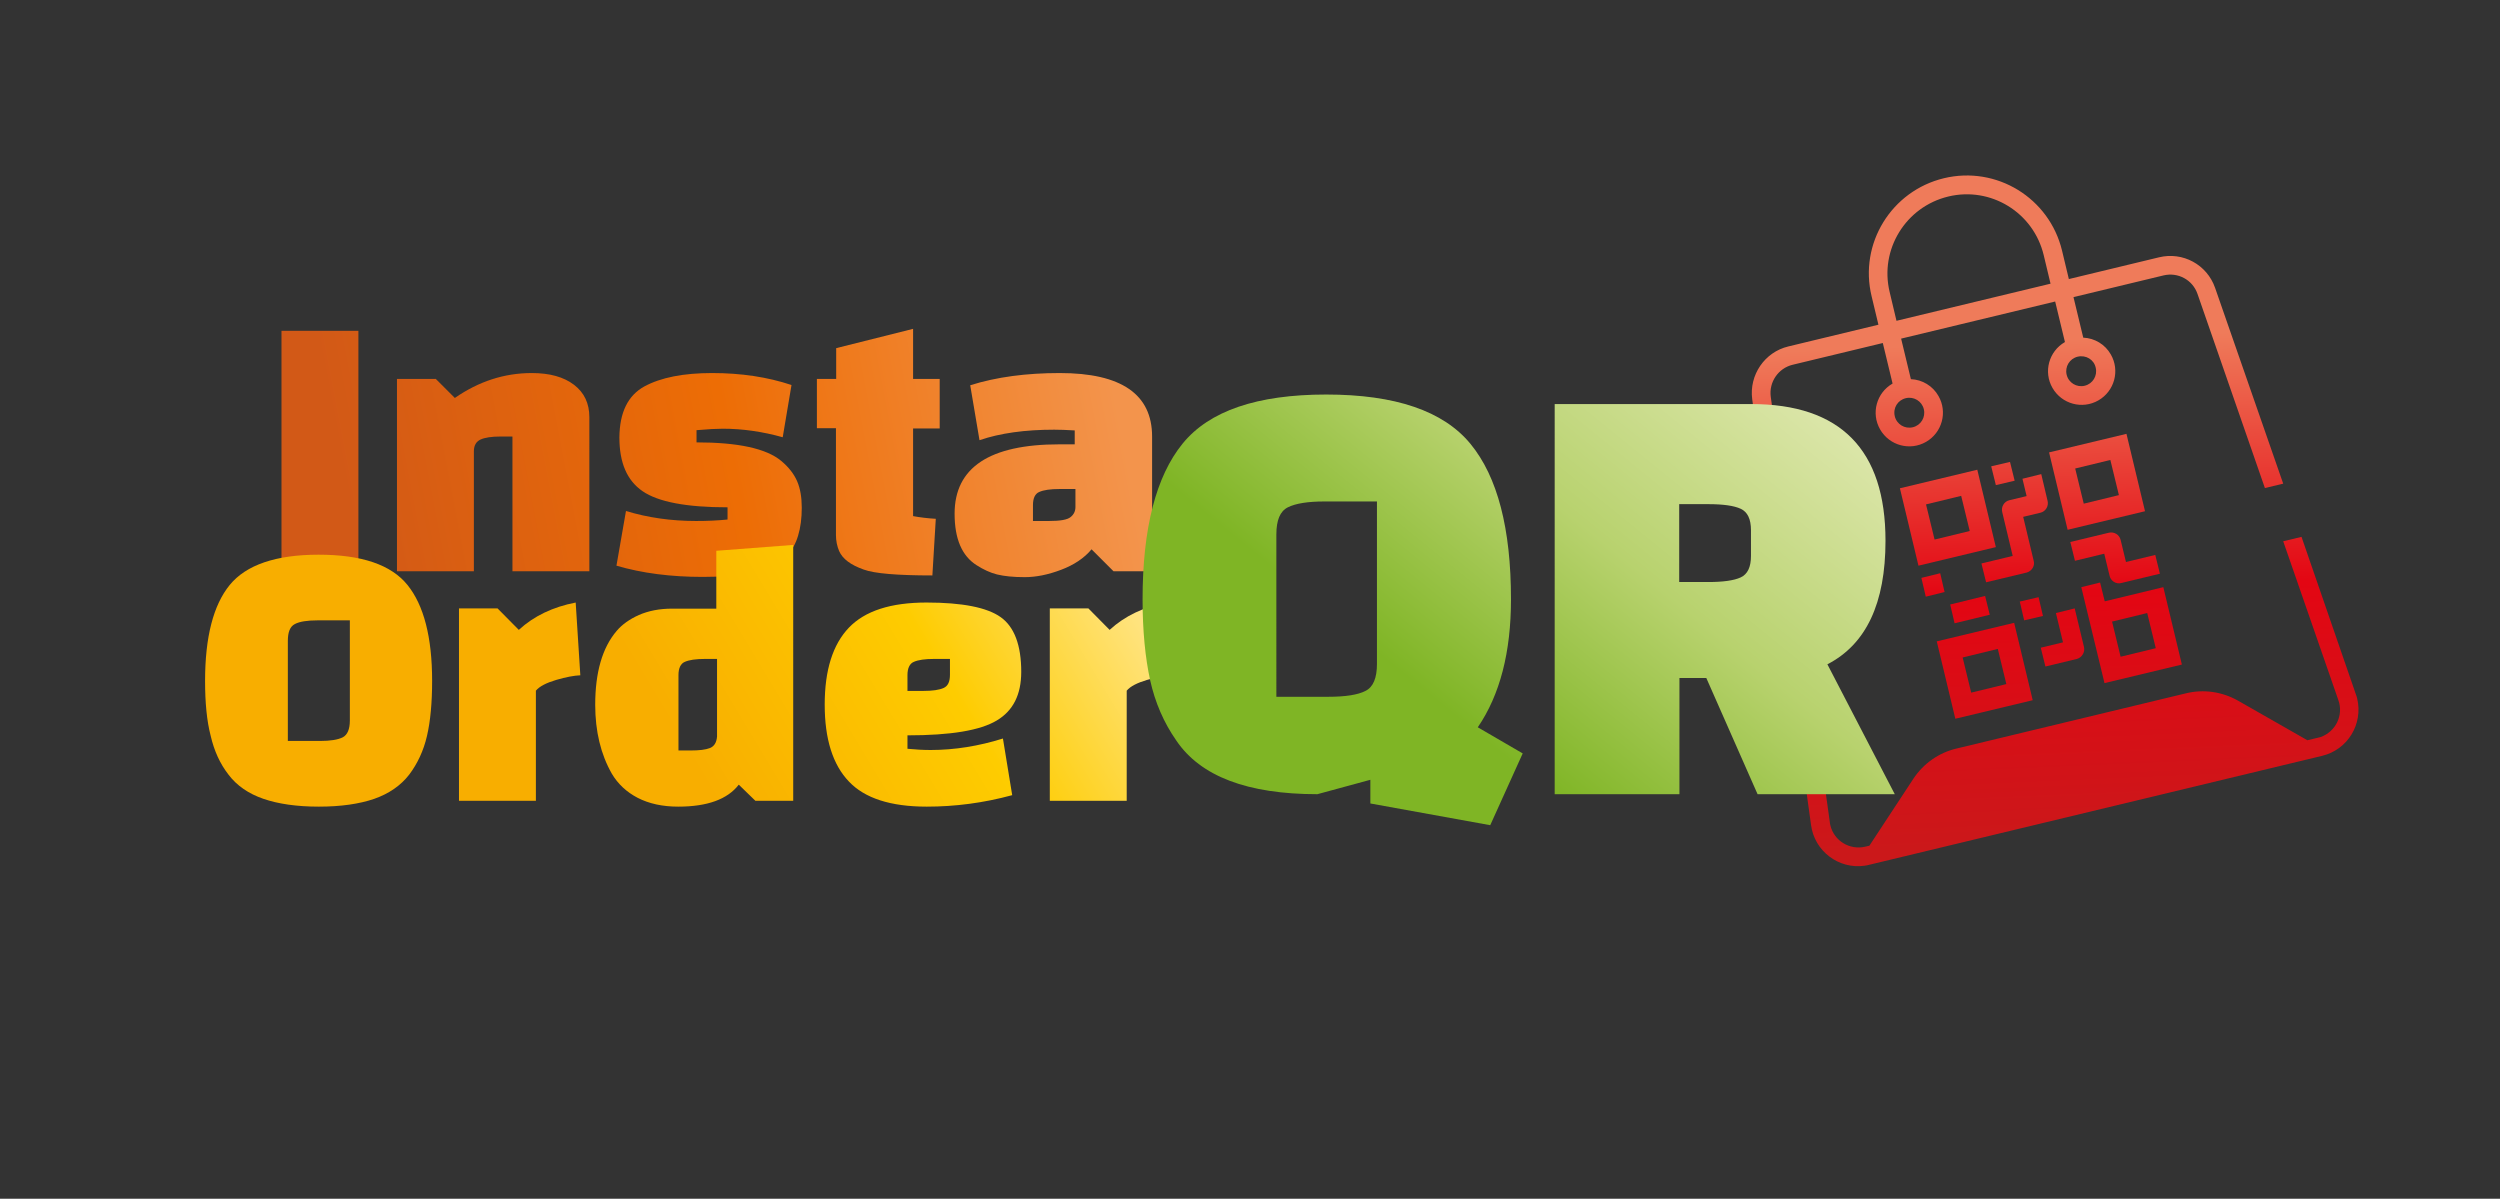 <?xml version="1.0" encoding="utf-8"?>
<!-- Generator: Adobe Illustrator 24.0.2, SVG Export Plug-In . SVG Version: 6.00 Build 0)  -->
<svg version="1.1" id="Layer_1" xmlns="http://www.w3.org/2000/svg" xmlns:xlink="http://www.w3.org/1999/xlink" x="0px" y="0px"
	 viewBox="0 0 1024 491" style="enable-background:new 0 0 1024 491;" xml:space="preserve">
<rect x="0" y="0" width="1024" height="491" fill="#333333" stroke="none"/>
<style type="text/css">
	.st0{fill:url(#SVGID_1_);}
	.st1{fill:url(#SVGID_2_);}
	.st2{fill:url(#SVGID_3_);}
	.st3{fill:url(#SVGID_4_);}
	.st4{fill:url(#SVGID_5_);}
	.st5{fill:url(#SVGID_6_);}
	.st6{fill:url(#SVGID_7_);}
	.st7{fill:url(#SVGID_8_);}
	.st8{fill:url(#SVGID_9_);}
	.st9{fill:url(#SVGID_10_);}
	.st10{fill:url(#SVGID_11_);}
	.st11{fill:url(#SVGID_12_);}
	.st12{fill:url(#SVGID_13_);}
	.st13{fill:url(#SVGID_14_);}
	.st14{fill:url(#SVGID_15_);}
	.st15{fill:url(#SVGID_16_);}
	.st16{fill:url(#SVGID_17_);}
	.st17{fill:url(#SVGID_18_);}
	.st18{fill:url(#SVGID_19_);}
	.st19{fill:url(#SVGID_20_);}
	.st20{fill:url(#SVGID_21_);}
	.st21{fill:url(#SVGID_22_);}
	.st22{fill:url(#SVGID_23_);}
	.st23{fill:url(#SVGID_24_);}
	.st24{fill:url(#SVGID_25_);}
</style>
<title>logo-01</title>
<g>
	<linearGradient id="SVGID_1_" gradientUnits="userSpaceOnUse" x1="449.638" y1="123.938" x2="136.953" y2="183.595">
		<stop  offset="0" style="stop-color:#F3944C"/>
		<stop  offset="0.5" style="stop-color:#ED6D05"/>
		<stop  offset="1" style="stop-color:#D25917"/>
	</linearGradient>
	<path class="st0" d="M115.3,234v-98.5h31.5V234H115.3z"/>
	<linearGradient id="SVGID_2_" gradientUnits="userSpaceOnUse" x1="453.944" y1="146.507" x2="141.259" y2="206.164">
		<stop  offset="0" style="stop-color:#F3944C"/>
		<stop  offset="0.5" style="stop-color:#ED6D05"/>
		<stop  offset="1" style="stop-color:#D25917"/>
	</linearGradient>
	<path class="st1" d="M178.4,155.1l7.9,7.9c9.8-6.8,20.3-10.2,31.5-10.2c7.4,0,13.1,1.6,17.3,4.8c4.2,3.2,6.3,7.6,6.3,13.3V234
		h-31.5v-55.2H205c-3.6,0-6.3,0.4-8.1,1.2c-1.8,0.8-2.8,2.4-2.8,4.8V234h-31.5v-78.8H178.4z"/>
	<linearGradient id="SVGID_3_" gradientUnits="userSpaceOnUse" x1="457.103" y1="163.065" x2="144.418" y2="222.722">
		<stop  offset="0" style="stop-color:#F3944C"/>
		<stop  offset="0.5" style="stop-color:#ED6D05"/>
		<stop  offset="1" style="stop-color:#D25917"/>
	</linearGradient>
	<path class="st2" d="M263.9,158.3c6.8-3.7,16.1-5.5,27.8-5.5c11.8,0,22.6,1.6,32.5,4.9l-3.6,21.4c-8.2-2.3-16.4-3.5-24.6-3.5
		c-2.5,0-6.1,0.2-10.7,0.6v5c17,0,28.6,2.5,34.7,7.6c3,2.5,5.2,5.3,6.5,8.3c1.3,3,1.9,6.6,1.9,10.9c0,4.3-0.5,8.1-1.5,11.4
		c-1,3.4-2.5,6-4.6,8c-2,2-4.2,3.6-6.4,4.9c-2.2,1.3-5.1,2.2-8.7,2.7c-5.6,0.8-12,1.3-19.4,1.3c-13,0-24.8-1.5-35.3-4.6l3.9-22.4
		c8.8,2.7,18.4,4.1,28.7,4.1c4.7,0,9-0.2,12.9-0.6v-5c-16.8,0-28.4-2.2-34.8-6.6c-6.4-4.4-9.5-11.7-9.5-22
		C253.8,168.9,257.2,162,263.9,158.3z"/>
	<linearGradient id="SVGID_4_" gradientUnits="userSpaceOnUse" x1="458.397" y1="169.846" x2="145.712" y2="229.504">
		<stop  offset="0" style="stop-color:#F3944C"/>
		<stop  offset="0.5" style="stop-color:#ED6D05"/>
		<stop  offset="1" style="stop-color:#D25917"/>
	</linearGradient>
	<path class="st3" d="M334.6,175.5v-20.3h7.9v-12.6l31.5-7.9v20.5h10.9v20.3h-10.9v35.9c2.7,0.5,5.8,0.9,9.3,1.1l-1.4,23.2
		c-14.4,0-23.8-0.8-28.1-2.4c-5.4-1.9-8.7-4.4-10.1-7.6c-0.8-1.9-1.3-4.1-1.3-6.6v-43.7H334.6z"/>
	<linearGradient id="SVGID_5_" gradientUnits="userSpaceOnUse" x1="462.297" y1="190.286" x2="149.612" y2="249.943">
		<stop  offset="0" style="stop-color:#F3944C"/>
		<stop  offset="0.5" style="stop-color:#ED6D05"/>
		<stop  offset="1" style="stop-color:#D25917"/>
	</linearGradient>
	<path class="st4" d="M434.1,152.8c25.2,0,37.8,8.7,37.8,26V234h-15.8l-9-9c-3,3.6-7.2,6.4-12.5,8.4c-5.3,2-10.2,3-14.9,3
		c-4.7,0-8.4-0.4-11.3-1.1c-2.8-0.7-5.6-2-8.4-3.8c-6-3.8-9-10.8-9-21.1c0-18.9,14.3-28.4,42.9-28.4h6.3v-5.7
		c-3.4-0.2-6.1-0.3-8.4-0.3c-11.9,0-22.1,1.4-30.6,4.3l-3.8-22.5C408.2,154.4,420.4,152.8,434.1,152.8z M423.1,206.9v6.5h6.5
		c4.6,0,7.6-0.5,8.9-1.6c1.3-1,2-2.4,2-4.1v-7.4H434c-3.8,0-6.5,0.4-8.3,1.2C424,202.2,423.1,204,423.1,206.9z"/>
</g>
<g id="QR-code_product">
	<g>
		<linearGradient id="SVGID_6_" gradientUnits="userSpaceOnUse" x1="807.161" y1="140.633" x2="816.01" y2="346.688">
			<stop  offset="0" style="stop-color:#EF7B5A"/>
			<stop  offset="0.5" style="stop-color:#E30613"/>
			<stop  offset="1" style="stop-color:#CB181A"/>
		</linearGradient>
		<path class="st5" d="M825,255.1l-31.7,7.6l7.6,31.7l31.7-7.6L825,255.1z M821.8,280.2l-14.4,3.5l-3.5-14.4l14.4-3.5L821.8,280.2z"
			/>
		<linearGradient id="SVGID_7_" gradientUnits="userSpaceOnUse" x1="856.391" y1="138.519" x2="865.24" y2="344.574">
			<stop  offset="0" style="stop-color:#EF7B5A"/>
			<stop  offset="0.5" style="stop-color:#E30613"/>
			<stop  offset="1" style="stop-color:#CB181A"/>
		</linearGradient>
		<path class="st6" d="M846.9,217l31.7-7.6l-7.6-31.7l-31.7,7.6L846.9,217z M850,191.9l14.4-3.5l3.5,14.4l-14.4,3.5L850,191.9z"/>
		<linearGradient id="SVGID_8_" gradientUnits="userSpaceOnUse" x1="794.79" y1="141.164" x2="803.639" y2="347.22">
			<stop  offset="0" style="stop-color:#EF7B5A"/>
			<stop  offset="0.5" style="stop-color:#E30613"/>
			<stop  offset="1" style="stop-color:#CB181A"/>
		</linearGradient>
		<path class="st7" d="M809.9,192.4l-31.7,7.6l7.6,31.7l31.7-7.6L809.9,192.4z M806.8,217.5l-14.4,3.5l-3.5-14.4l14.4-3.5
			L806.8,217.5z"/>
		<linearGradient id="SVGID_9_" gradientUnits="userSpaceOnUse" x1="818.067" y1="140.165" x2="826.916" y2="346.22">
			<stop  offset="0" style="stop-color:#EF7B5A"/>
			<stop  offset="0.5" style="stop-color:#E30613"/>
			<stop  offset="1" style="stop-color:#CB181A"/>
		</linearGradient>
		<polygon class="st8" points="815.6,191 823.3,189.2 825.2,196.9 817.5,198.7 		"/>
		<linearGradient id="SVGID_10_" gradientUnits="userSpaceOnUse" x1="787.533" y1="141.476" x2="796.381" y2="347.531">
			<stop  offset="0" style="stop-color:#EF7B5A"/>
			<stop  offset="0.5" style="stop-color:#E30613"/>
			<stop  offset="1" style="stop-color:#CB181A"/>
		</linearGradient>
		<polygon class="st9" points="787,236.7 794.7,234.8 796.5,242.5 788.8,244.4 		"/>
		<linearGradient id="SVGID_11_" gradientUnits="userSpaceOnUse" x1="827.365" y1="139.765" x2="836.214" y2="345.821">
			<stop  offset="0" style="stop-color:#EF7B5A"/>
			<stop  offset="0.5" style="stop-color:#E30613"/>
			<stop  offset="1" style="stop-color:#CB181A"/>
		</linearGradient>
		<polygon class="st10" points="827.3,246.4 835,244.6 836.8,252.3 829.1,254.1 		"/>
		<linearGradient id="SVGID_12_" gradientUnits="userSpaceOnUse" x1="868.002" y1="138.02" x2="876.851" y2="344.076">
			<stop  offset="0" style="stop-color:#EF7B5A"/>
			<stop  offset="0.5" style="stop-color:#E30613"/>
			<stop  offset="1" style="stop-color:#CB181A"/>
		</linearGradient>
		<path class="st11" d="M862,279.8l31.7-7.6l-7.6-31.7l-24,5.8l-1.9-7.7l-7.7,1.9L862,279.8z M865.1,254.6l14.4-3.5l3.5,14.4
			l-14.4,3.5L865.1,254.6z"/>
		<linearGradient id="SVGID_13_" gradientUnits="userSpaceOnUse" x1="821.842" y1="140.003" x2="830.691" y2="346.058">
			<stop  offset="0" style="stop-color:#EF7B5A"/>
			<stop  offset="0.5" style="stop-color:#E30613"/>
			<stop  offset="1" style="stop-color:#CB181A"/>
		</linearGradient>
		<path class="st12" d="M833,229.7l-4.3-18l7.1-1.7c2.1-0.5,3.4-2.7,2.9-4.8c0,0,0,0,0,0l-2.6-11l-7.7,1.9l1.7,7.1l-7.1,1.7
			c-2.1,0.5-3.4,2.7-2.9,4.8c0,0,0,0,0,0l4.3,18l-12.8,3.1l1.9,7.7l16.7-4C832.2,233.9,833.6,231.8,833,229.7L833,229.7z"/>
		<linearGradient id="SVGID_14_" gradientUnits="userSpaceOnUse" x1="862.533" y1="138.255" x2="871.382" y2="344.311">
			<stop  offset="0" style="stop-color:#EF7B5A"/>
			<stop  offset="0.5" style="stop-color:#E30613"/>
			<stop  offset="1" style="stop-color:#CB181A"/>
		</linearGradient>
		<path class="st13" d="M868.9,238.8l15.8-3.8l-1.9-7.7l-12,2.9l-2.2-9.1c-0.5-2.1-2.7-3.4-4.8-2.9c0,0,0,0,0,0l-15.8,3.8l1.9,7.7
			l12-2.9l2.2,9.1C864.6,238,866.8,239.4,868.9,238.8z"/>
		<linearGradient id="SVGID_15_" gradientUnits="userSpaceOnUse" x1="839.359" y1="139.25" x2="848.208" y2="345.306">
			<stop  offset="0" style="stop-color:#EF7B5A"/>
			<stop  offset="0.5" style="stop-color:#E30613"/>
			<stop  offset="1" style="stop-color:#CB181A"/>
		</linearGradient>
		<path class="st14" d="M853.6,265l-3.8-15.8l-7.7,1.9l2.9,12l-9.1,2.2l1.9,7.7l12.9-3.1C852.8,269.3,854.1,267.1,853.6,265z"/>
		<linearGradient id="SVGID_16_" gradientUnits="userSpaceOnUse" x1="802.21" y1="140.846" x2="811.058" y2="346.901">
			<stop  offset="0" style="stop-color:#EF7B5A"/>
			<stop  offset="0.5" style="stop-color:#E30613"/>
			<stop  offset="1" style="stop-color:#CB181A"/>
		</linearGradient>
		<polygon class="st15" points="798.8,247.6 813.1,244.1 815,251.8 800.6,255.3 		"/>
		<linearGradient id="SVGID_17_" gradientUnits="userSpaceOnUse" x1="824.611" y1="139.884" x2="833.46" y2="345.939">
			<stop  offset="0" style="stop-color:#EF7B5A"/>
			<stop  offset="0.5" style="stop-color:#E30613"/>
			<stop  offset="1" style="stop-color:#CB181A"/>
		</linearGradient>
		<path class="st16" d="M725.3,162.5c-0.8-6,3.1-11.7,9-13.1l36.9-8.9l4,16.6c-6.6,3.8-8.9,12.2-5.1,18.8c3.8,6.6,12.2,8.9,18.8,5.1
			s8.9-12.2,5.1-18.8c-2.3-4.1-6.6-6.7-11.3-6.9l-4-16.6l63.1-15.2l4,16.6c-6.6,3.8-8.9,12.2-5.1,18.8s12.2,8.9,18.8,5.1
			c6.6-3.8,8.9-12.2,5.1-18.8c-2.3-4.1-6.6-6.7-11.3-6.9l-4-16.6l36.9-8.9c5.9-1.4,11.9,1.8,13.9,7.6l27.6,79.5l7.5-1.8l-27.9-80.2
			c-3.3-9.5-13.2-14.9-23-12.5l-36.9,8.9l-2.8-11.7c-5.2-21.5-26.8-34.8-48.4-29.6c-21.5,5.2-34.8,26.8-29.6,48.3l2.8,11.7
			l-36.9,8.9c-9.7,2.3-16.1,11.7-14.8,21.6l11.6,84.1l7.5-1.8L725.3,162.5z M858.4,150.6c0.8,3.3-1.2,6.6-4.5,7.4
			c-3.3,0.8-6.6-1.2-7.4-4.5s1.2-6.6,4.5-7.4l0,0C854.4,145.3,857.7,147.3,858.4,150.6z M774,119.6c-4.2-17.4,6.6-34.9,24-39.1
			c17.4-4.2,34.9,6.5,39.1,24l2.8,11.7l-63.1,15.2L774,119.6z M780.6,163.1c3.3-0.8,6.6,1.2,7.4,4.5c0.8,3.3-1.2,6.6-4.5,7.4
			c-3.3,0.8-6.6-1.2-7.4-4.5C775.3,167.1,777.3,163.9,780.6,163.1L780.6,163.1z"/>
		<linearGradient id="SVGID_18_" gradientUnits="userSpaceOnUse" x1="843.266" y1="139.083" x2="852.115" y2="345.138">
			<stop  offset="0" style="stop-color:#EF7B5A"/>
			<stop  offset="0.5" style="stop-color:#E30613"/>
			<stop  offset="1" style="stop-color:#CB181A"/>
		</linearGradient>
		<path class="st17" d="M942.7,219.9l-7.5,1.8l22.6,65.1l0,0c2.2,6.2-1.1,12.9-7.3,15.1c-0.4,0.1-0.8,0.2-1.2,0.3l-4.2,1L916.7,287
			c-6.5-3.7-14.2-4.8-21.4-3l-93.9,22.6c-7.3,1.7-13.6,6.2-17.7,12.4l-18,27.4l-1.7,0.4c-6.4,1.5-12.8-2.4-14.3-8.8
			c-0.1-0.4-0.2-0.8-0.2-1.2l-9.5-68.2l-7.5,1.8l9.3,67.5c1.4,10.7,11.3,18.2,21.9,16.7c0.7-0.1,1.3-0.2,2-0.4l185.4-44.6
			c10.5-2.5,16.9-13,14.4-23.5c-0.2-0.6-0.3-1.3-0.6-1.9L942.7,219.9z"/>
	</g>
</g>
<g>
	<linearGradient id="SVGID_19_" gradientUnits="userSpaceOnUse" x1="411.184" y1="110.079" x2="228.099" y2="220.136">
		<stop  offset="0" style="stop-color:#FFEBA9"/>
		<stop  offset="0.5" style="stop-color:#FECC00"/>
		<stop  offset="1" style="stop-color:#F8AE00"/>
	</linearGradient>
	<path class="st18" d="M84,278.9c0-18,3.4-31.1,10.1-39.3c6.7-8.2,18.9-12.4,36.4-12.4c17.6,0,29.7,4.1,36.4,12.4
		c6.7,8.3,10.1,21.4,10.1,39.3c0,8.9-0.7,16.5-2.1,22.5c-1.4,6.1-3.9,11.4-7.3,15.9c-3.5,4.5-8.3,7.8-14.3,9.9
		c-6.1,2.1-13.7,3.2-22.7,3.2c-9,0-16.6-1.1-22.7-3.2c-6.1-2.1-10.9-5.4-14.3-9.9c-3.5-4.5-5.9-9.8-7.3-15.9
		C84.7,295.3,84,287.8,84,278.9z M117.9,262.5v41h13.1c4.3,0,7.4-0.5,9.4-1.5c1.9-1,2.9-3.3,2.9-6.9v-41H130c-4.2,0-7.3,0.5-9.2,1.5
		C118.8,256.6,117.9,258.9,117.9,262.5z"/>
	<linearGradient id="SVGID_20_" gradientUnits="userSpaceOnUse" x1="434.975" y1="149.655" x2="251.889" y2="259.712">
		<stop  offset="0" style="stop-color:#FFEBA9"/>
		<stop  offset="0.5" style="stop-color:#FECC00"/>
		<stop  offset="1" style="stop-color:#F8AE00"/>
	</linearGradient>
	<path class="st19" d="M188,249.2h15.8l8.7,8.8c6.2-5.7,14-9.4,23.3-11.2l1.9,29.8c-2.5,0.1-5.8,0.7-9.9,1.9c-4,1.2-6.8,2.6-8.3,4.4
		V328H188V249.2z"/>
	<linearGradient id="SVGID_21_" gradientUnits="userSpaceOnUse" x1="457.793" y1="187.614" x2="274.707" y2="297.671">
		<stop  offset="0" style="stop-color:#FFEBA9"/>
		<stop  offset="0.5" style="stop-color:#FECC00"/>
		<stop  offset="1" style="stop-color:#F8AE00"/>
	</linearGradient>
	<path class="st20" d="M325.2,328h-15.8l-6.8-6.6c-4.6,6-12.9,9-24.8,9c-6.4,0-11.9-1.2-16.6-3.6c-4.6-2.4-8.1-5.7-10.6-9.9
		c-4.5-7.9-6.8-17.3-6.8-28.2c0-13.3,2.9-23.4,8.8-30.3c2.2-2.6,5.3-4.8,9.1-6.5c3.9-1.7,8.4-2.6,13.6-2.6h18.1v-23.7l31.5-2.4V328z
		 M277.9,276.5v30.9h4.9c3.6,0,6.2-0.3,8-1c1.7-0.7,2.7-2.2,2.9-4.7v-31.8h-4.9c-3.8,0-6.5,0.4-8.3,1.2
		C278.8,271.8,277.9,273.7,277.9,276.5z"/>
	<linearGradient id="SVGID_22_" gradientUnits="userSpaceOnUse" x1="483.038" y1="229.611" x2="299.953" y2="339.668">
		<stop  offset="0" style="stop-color:#FFEBA9"/>
		<stop  offset="0.5" style="stop-color:#FECC00"/>
		<stop  offset="1" style="stop-color:#F8AE00"/>
	</linearGradient>
	<path class="st21" d="M371.7,301.2v5.5c3.2,0.3,6.3,0.5,9.5,0.5c9.8,0,19.7-1.6,29.6-4.7l3.8,23.2c-11.8,3.2-23.4,4.7-35,4.7
		c-14.7,0-25.4-3.4-31.9-10.3c-6.6-6.9-9.9-17.4-9.9-31.5c0-14.1,3.3-24.6,9.9-31.5c6.6-6.9,17.2-10.3,31.8-10.3s24.8,2,30.4,6
		c5.6,4,8.4,11.5,8.4,22.4c0,9.3-3.3,15.9-10,19.9C401.5,299.2,389.4,301.2,371.7,301.2z M371.7,276.5v6.5h6.5
		c3.8,0,6.5-0.4,8.3-1.2s2.6-2.6,2.6-5.4v-6.5h-6.5c-3.8,0-6.5,0.4-8.3,1.2C372.6,271.8,371.7,273.7,371.7,276.5z"/>
	<linearGradient id="SVGID_23_" gradientUnits="userSpaceOnUse" x1="499.214" y1="256.52" x2="316.128" y2="366.577">
		<stop  offset="0" style="stop-color:#FFEBA9"/>
		<stop  offset="0.5" style="stop-color:#FECC00"/>
		<stop  offset="1" style="stop-color:#F8AE00"/>
	</linearGradient>
	<path class="st22" d="M430,249.2h15.8l8.7,8.8c6.2-5.7,14-9.4,23.3-11.2l1.9,29.8c-2.5,0.1-5.8,0.7-9.9,1.9c-4,1.2-6.8,2.6-8.3,4.4
		V328H430V249.2z"/>
</g>
<g>
	<linearGradient id="SVGID_24_" gradientUnits="userSpaceOnUse" x1="668.59" y1="110.232" x2="550.305" y2="256.289">
		<stop  offset="0" style="stop-color:#DAE5A7"/>
		<stop  offset="0.5" style="stop-color:#B8D26E"/>
		<stop  offset="1" style="stop-color:#7FB525"/>
	</linearGradient>
	<path class="st23" d="M561.3,319.4l-21.7,5.9c-28.6,0-47.9-7.3-57.8-22c-5.1-7.3-8.7-15.6-10.7-24.7c-2-9.1-3.1-20.2-3.1-33.1
		c0-29.1,5.5-50.4,16.4-63.8c10.9-13.4,30.5-20.1,58.8-20.1c28.3,0,48,6.7,59.1,20.2c11.1,13.5,16.6,34.7,16.6,63.7
		c0,21.6-4.5,39.1-13.6,52.4l18.4,10.7l-13.3,29.4l-49.1-8.9V319.4z M522.9,285.4h21.2c7,0,12.1-0.8,15.2-2.4
		c3.2-1.6,4.7-5.3,4.7-11.1v-66.5h-21.5c-6.8,0-11.8,0.8-15,2.4c-3.2,1.6-4.7,5.3-4.7,11.1V285.4z"/>
	<linearGradient id="SVGID_25_" gradientUnits="userSpaceOnUse" x1="757.531" y1="182.262" x2="639.245" y2="328.318">
		<stop  offset="0" style="stop-color:#DAE5A7"/>
		<stop  offset="0.5" style="stop-color:#B8D26E"/>
		<stop  offset="1" style="stop-color:#7FB525"/>
	</linearGradient>
	<path class="st24" d="M776.1,325.3h-56.2l-21-47.6h-11v47.6h-51.1V165.5h80.5c36.6,0,55,18.7,55,56c0,25.6-7.9,42.4-23.8,50.6
		L776.1,325.3z M687.8,206.4v32h11.8c6.1,0,10.6-0.6,13.4-1.9c2.8-1.3,4.2-4.2,4.2-8.8v-10.5c0-4.6-1.4-7.5-4.2-8.8
		c-2.8-1.3-7.3-1.9-13.4-1.9H687.8z"/>
</g>
</svg>
